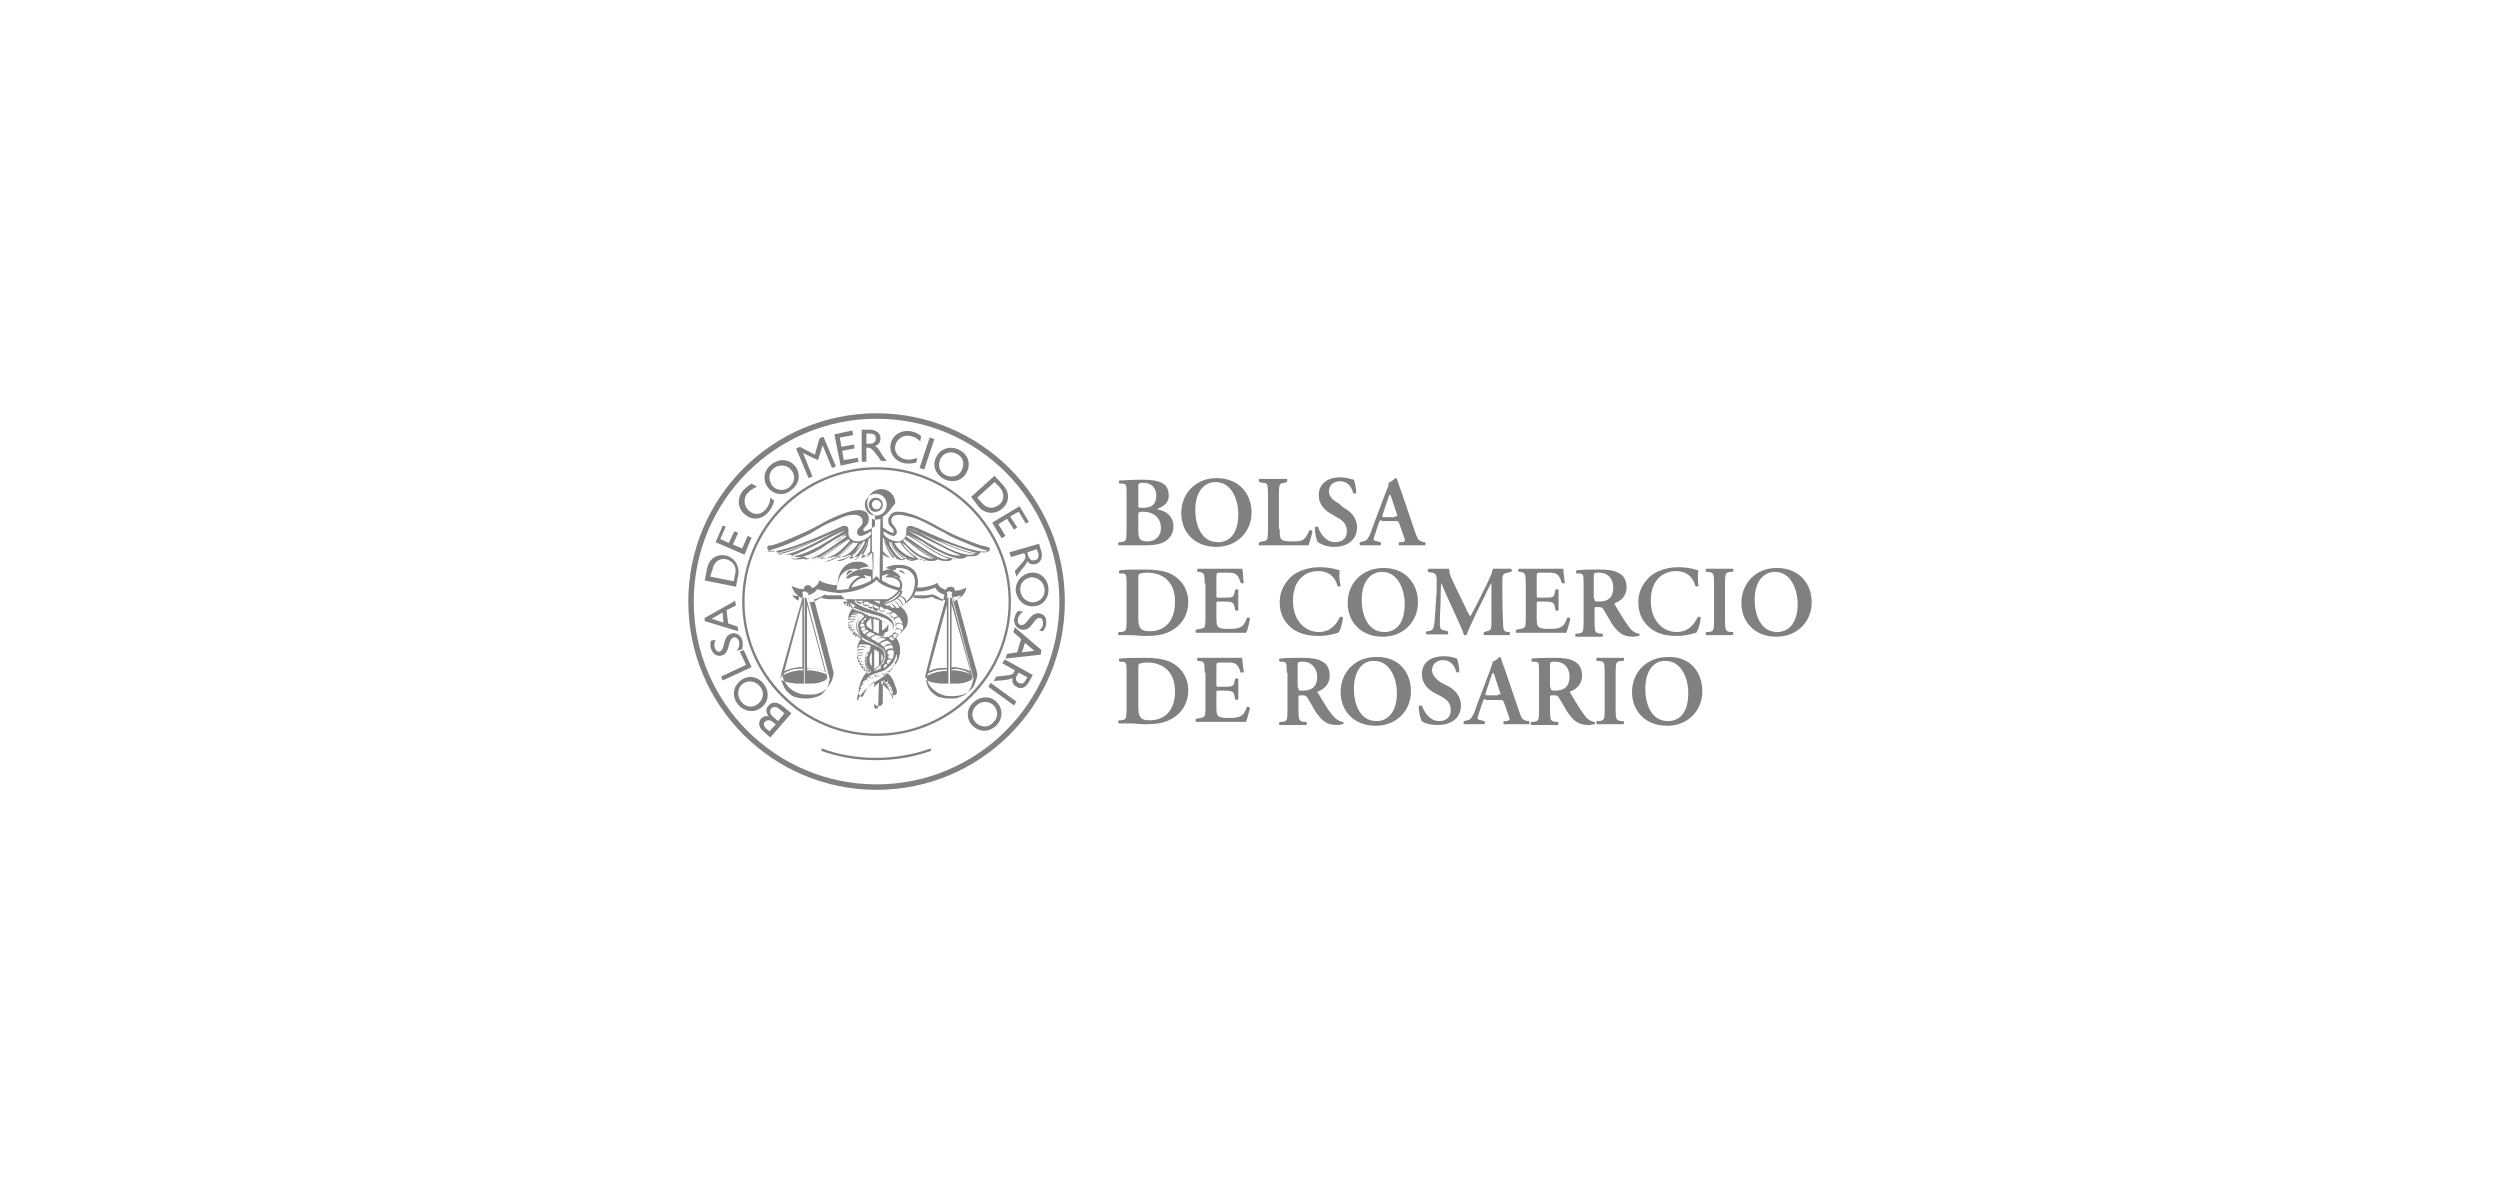 <?xml version="1.0" encoding="utf-8"?>
<!-- Generator: Adobe Illustrator 27.9.0, SVG Export Plug-In . SVG Version: 6.00 Build 0)  -->
<svg version="1.1" id="Layer_1" xmlns="http://www.w3.org/2000/svg" xmlns:xlink="http://www.w3.org/1999/xlink" x="0px" y="0px"
	 viewBox="0 0 320 154" style="enable-background:new 0 0 320 154;" xml:space="preserve">
<style type="text/css">
	.st0{fill:#808080;}
</style>
<g>
	<g>
		<path class="st0" d="M144.2,86.1c0-1.2,0-1.4-0.6-1.4l-0.3,0c-0.1-0.1-0.1-0.3,0-0.4c0.9-0.1,1.9-0.1,3.2-0.1c1.2,0,2.1,0.1,3,0.4
			c1.5,0.6,2.6,1.9,2.6,3.8c0,1.4-0.7,2.9-2.3,3.7c-0.9,0.5-2,0.6-3.2,0.6c-0.8,0-1.4-0.1-1.8-0.1c-0.5,0-1.1,0-1.6,0
			c-0.1-0.1-0.1-0.3,0-0.4l0.3,0c0.6-0.1,0.7-0.1,0.7-1.5V86.1z M145.7,90.3c0,1.2,0.1,1.9,1.4,1.9c2.3,0,3.3-1.6,3.3-3.7
			c0-2.5-1.5-3.7-3.6-3.7c-0.5,0-0.9,0.1-1,0.2c-0.1,0.1-0.1,0.3-0.1,0.9V90.3z M154.2,86.1c0-1.4-0.1-1.4-0.7-1.5l-0.2,0
			c-0.1-0.1-0.1-0.3,0-0.4c0.5,0,1.1,0,1.6,0h2.4c0.8,0,1.6,0,1.7,0c0,0.2,0.1,1.2,0.2,1.8c-0.1,0.1-0.3,0.1-0.4,0.1
			c-0.2-0.7-0.4-1-0.8-1.2c-0.3-0.1-0.7-0.1-1-0.1h-0.8c-0.5,0-0.5,0-0.5,0.7v2.1c0,0.3,0,0.3,0.3,0.3h0.6c1.1,0,1.3,0,1.4-0.6
			l0.1-0.4c0.1-0.1,0.3-0.1,0.4,0c0,0.3,0,0.8,0,1.3c0,0.5,0,0.9,0,1.3c-0.1,0.1-0.3,0.1-0.4,0l-0.1-0.5c-0.1-0.5-0.3-0.6-1.4-0.6
			H156c-0.3,0-0.3,0-0.3,0.3v1.6c0,0.7,0,1.1,0.2,1.3c0.2,0.2,0.4,0.3,1.4,0.3c1.6,0,1.9-0.3,2.3-1.4c0.1-0.1,0.3,0,0.4,0.1
			c-0.1,0.5-0.4,1.5-0.5,1.8c-0.6,0-1.7,0-3.1,0H155c-0.6,0-1.3,0-1.9,0c-0.1-0.1-0.1-0.3,0-0.4l0.5-0.1c0.6-0.1,0.7-0.1,0.7-1.4
			V86.1z M164.7,86.1c0-1.2,0-1.4-0.6-1.4l-0.3,0c-0.1-0.1-0.1-0.3,0-0.4c0.8-0.1,1.9-0.1,2.9-0.1c1,0,1.9,0.1,2.4,0.4
			c0.7,0.3,1.1,0.9,1.1,1.9c0,1.2-0.9,1.8-1.5,2c-0.1,0-0.1,0.1,0,0.2c1,1.7,1.7,2.8,2.3,3.3c0.4,0.3,0.7,0.4,0.9,0.4
			c0.1,0.1,0.1,0.2,0,0.3c-0.2,0-0.4,0.1-0.8,0.1c-1.2,0-1.9-0.5-2.7-1.7c-0.3-0.5-0.7-1.2-1-1.7c-0.2-0.4-0.4-0.4-0.8-0.4
			c-0.4,0-0.4,0-0.4,0.3v1.6c0,1.3,0.1,1.4,0.7,1.5l0.3,0c0.1,0.1,0.1,0.3,0,0.4c-0.6,0-1.1,0-1.7,0c-0.6,0-1.1,0-1.7,0
			c-0.1-0.1-0.1-0.3,0-0.4l0.3,0c0.6-0.1,0.7-0.1,0.7-1.5V86.1z M166.2,88c0,0.4,0,0.4,0.6,0.4c1.2,0,1.8-0.6,1.8-1.8
			c0-1-0.7-1.9-1.8-1.9c-0.7,0-0.7,0-0.7,0.6V88z M180.6,88.5c0,2.5-1.9,4.4-4.5,4.4c-2.9,0-4.5-2-4.5-4.3c0-2.6,1.9-4.5,4.5-4.5
			C179.1,84,180.6,86.1,180.6,88.5 M173.3,88.2c0,1.8,0.7,4.1,2.9,4.1c1.4,0,2.6-1.1,2.6-3.6c0-1.9-0.9-4.1-2.9-4.1
			C174.7,84.5,173.3,85.5,173.3,88.2 M182,92.3c-0.2-0.3-0.4-1.1-0.4-1.9c0.1-0.1,0.3-0.1,0.4-0.1c0.2,0.6,0.9,2,2.2,2
			c1,0,1.5-0.6,1.5-1.4c0-0.7-0.3-1.3-1.3-1.8l-0.6-0.3c-1-0.5-1.8-1.3-1.8-2.5c0-1.3,0.9-2.3,2.8-2.3c0.7,0,1.1,0.1,1.7,0.3
			c0.1,0.3,0.3,1.1,0.3,1.7c-0.1,0.1-0.3,0.1-0.4,0c-0.2-0.7-0.6-1.5-1.7-1.5c-1,0-1.4,0.7-1.4,1.3c0,0.5,0.4,1.1,1.2,1.6l0.8,0.4
			c0.8,0.4,1.7,1.2,1.7,2.5c0,1.5-1.1,2.5-3,2.5C182.9,92.8,182.2,92.5,182,92.3 M190.2,89.5c-0.3,0-0.3,0-0.4,0.3l-0.5,1.5
			c-0.3,0.8-0.2,0.8,0.3,0.9l0.4,0.1c0.1,0.1,0.1,0.3,0,0.4c-0.4,0-0.8,0-1.3,0c-0.4,0-0.8,0-1.3,0c-0.1-0.1-0.1-0.3,0-0.4l0.4-0.1
			c0.4-0.1,0.5-0.2,0.7-0.6c0.2-0.3,0.4-0.9,0.6-1.5l1.7-4.5c0.1-0.4,0.3-0.7,0.2-0.9c0.5-0.1,0.9-0.6,0.9-0.6c0.1,0,0.2,0,0.2,0.1
			c0.2,0.6,0.4,1.2,0.6,1.7l1.8,5.3c0.3,0.9,0.4,0.9,1,1.1l0.2,0c0.1,0.1,0.1,0.3,0,0.4c-0.5,0-1,0-1.6,0c-0.6,0-1.1,0-1.6,0
			c-0.1-0.1-0.1-0.3,0-0.4l0.3,0c0.5-0.1,0.5-0.1,0.3-0.7l-0.6-1.7c-0.1-0.3-0.2-0.3-0.5-0.3H190.2z M191.7,88.9
			c0.4,0,0.4,0,0.3-0.3l-0.5-1.5c-0.2-0.7-0.3-0.9-0.4-1c-0.1,0.1-0.2,0.4-0.4,1l-0.5,1.5c-0.1,0.4-0.1,0.4,0.2,0.4H191.7z
			 M197,86.1c0-1.2,0-1.4-0.6-1.4l-0.3,0c-0.1-0.1-0.1-0.3,0-0.4c0.8-0.1,1.9-0.1,2.9-0.1c1,0,1.9,0.1,2.4,0.4
			c0.7,0.3,1.1,0.9,1.1,1.9c0,1.2-0.9,1.8-1.5,2c-0.1,0,0,0.1,0,0.2c1,1.7,1.7,2.8,2.2,3.3c0.4,0.3,0.7,0.4,0.9,0.4
			c0.1,0.1,0.1,0.2,0,0.3c-0.2,0-0.4,0.1-0.8,0.1c-1.2,0-1.9-0.5-2.7-1.7c-0.3-0.5-0.7-1.2-1-1.7c-0.2-0.4-0.4-0.4-0.8-0.4
			c-0.4,0-0.4,0-0.4,0.3v1.6c0,1.3,0.1,1.4,0.7,1.5l0.3,0c0.1,0.1,0.1,0.3,0,0.4c-0.6,0-1.1,0-1.7,0c-0.6,0-1.1,0-1.7,0
			c-0.1-0.1-0.1-0.3,0-0.4l0.3,0c0.6-0.1,0.7-0.1,0.7-1.5V86.1z M198.5,88c0,0.4,0,0.4,0.6,0.4c1.2,0,1.8-0.6,1.8-1.8
			c0-1-0.6-1.9-1.8-1.9c-0.7,0-0.7,0-0.7,0.6V88z M206.8,90.8c0,1.3,0.1,1.4,0.7,1.5l0.3,0c0.1,0.1,0.1,0.3,0,0.4
			c-0.6,0-1.1,0-1.7,0c-0.6,0-1.2,0-1.7,0c-0.1-0.1-0.1-0.3,0-0.4l0.3,0c0.6-0.1,0.7-0.1,0.7-1.5v-4.7c0-1.4-0.1-1.4-0.7-1.5l-0.3,0
			c-0.1-0.1-0.1-0.3,0-0.4c0.6,0,1.1,0,1.7,0c0.6,0,1.1,0,1.7,0c0.1,0,0.1,0.3,0,0.4l-0.3,0c-0.6,0.1-0.7,0.1-0.7,1.5V90.8z
			 M217.9,88.5c0,2.5-1.9,4.4-4.5,4.4c-2.9,0-4.5-2-4.5-4.3c0-2.6,1.9-4.5,4.6-4.5C216.4,84,217.9,86.1,217.9,88.5 M210.6,88.2
			c0,1.8,0.7,4.1,2.9,4.1c1.5,0,2.6-1.1,2.6-3.6c0-1.9-0.9-4.1-2.9-4.1C212,84.5,210.6,85.5,210.6,88.2"/>
		<path class="st0" d="M144.2,63.3c0-1.2,0-1.4-0.6-1.4l-0.3,0c-0.1-0.1-0.1-0.3,0-0.4c0.6,0,1.5-0.1,2.9-0.1c1.1,0,1.9,0.1,2.5,0.4
			c0.6,0.3,0.9,0.8,0.9,1.7c0,0.7-0.5,1.3-1.4,1.6c-0.1,0.1-0.1,0.1,0,0.1c1,0.2,2,0.8,2,2.2c0,0.6-0.2,1.2-0.8,1.7
			c-0.6,0.5-1.4,0.7-2.9,0.7c-0.6,0-1.1,0-1.6,0c-0.6,0-1.2,0-1.7,0c-0.1,0-0.1-0.3,0-0.4l0.3,0c0.6-0.1,0.7-0.1,0.7-1.5V63.3z
			 M145.7,64.7c0,0.3,0,0.3,0.6,0.3c1.2,0,1.7-0.5,1.7-1.6c0-1.1-0.8-1.6-1.6-1.6c-0.6,0-0.7,0-0.7,0.5V64.7z M145.7,67.7
			c0,1.2,0.1,1.6,1.2,1.6c0.9,0,1.7-0.6,1.7-1.7c0-1.3-0.9-2.1-2.3-2.1c-0.5,0-0.6,0.1-0.6,0.3V67.7z M160.2,65.6
			c0,2.5-1.9,4.4-4.5,4.4c-2.9,0-4.5-2-4.5-4.3c0-2.6,1.9-4.5,4.5-4.5C158.7,61.2,160.2,63.3,160.2,65.6 M153,65.3
			c0,1.8,0.7,4.1,2.9,4.1c1.5,0,2.6-1.1,2.6-3.6c0-1.9-0.9-4.1-2.9-4.1C154.4,61.7,153,62.6,153,65.3 M163.8,67.7
			c0,0.6,0,1.1,0.2,1.3c0.2,0.2,0.4,0.3,1.4,0.3c1.4,0,1.6-0.1,2.2-1.4c0.1-0.1,0.3,0,0.4,0.1c-0.1,0.5-0.4,1.5-0.5,1.8
			c-0.5,0-1.6,0-3.1,0H163c-0.7,0-1.3,0-1.8,0c-0.1,0-0.1-0.3,0-0.4l0.4-0.1c0.6-0.1,0.7-0.1,0.7-1.4v-4.7c0-1.3-0.1-1.4-0.7-1.4
			l-0.4-0.1c-0.1-0.1-0.1-0.3,0-0.4c0.6,0,1.2,0,1.8,0c0.6,0,1.1,0,1.7,0c0.1,0,0.1,0.3,0,0.4l-0.3,0.1c-0.6,0.1-0.7,0.1-0.7,1.4
			V67.7z M168.7,69.4c-0.2-0.3-0.4-1.1-0.4-1.9c0.1-0.1,0.3-0.1,0.4-0.1c0.2,0.7,0.9,2,2.2,2c1,0,1.5-0.6,1.5-1.4
			c0-0.7-0.3-1.3-1.3-1.8l-0.5-0.3c-1-0.5-1.8-1.3-1.8-2.5c0-1.3,0.9-2.3,2.8-2.3c0.7,0,1.2,0.2,1.7,0.3c0.1,0.3,0.3,1.1,0.3,1.7
			c-0.1,0.1-0.3,0.1-0.4,0c-0.2-0.7-0.6-1.5-1.7-1.5c-1,0-1.4,0.7-1.4,1.3c0,0.5,0.4,1.1,1.2,1.5L172,65c0.8,0.4,1.7,1.2,1.7,2.5
			c0,1.5-1.1,2.5-3,2.5C169.7,70,169,69.6,168.7,69.4 M176.9,66.6c-0.3,0-0.3,0-0.4,0.3l-0.5,1.5c-0.3,0.8-0.2,0.8,0.3,0.9l0.4,0.1
			c0.1,0.1,0.1,0.3,0,0.4c-0.4,0-0.8,0-1.3,0c-0.4,0-0.8,0-1.3,0c-0.1-0.1-0.1-0.3,0-0.4l0.4-0.1c0.4-0.1,0.5-0.2,0.7-0.6
			c0.2-0.3,0.4-0.9,0.6-1.5l1.7-4.5c0.2-0.4,0.3-0.7,0.2-0.9c0.4-0.1,0.9-0.6,0.9-0.6c0.1,0,0.2,0,0.2,0.1c0.2,0.6,0.4,1.2,0.6,1.7
			l1.8,5.3c0.3,0.8,0.4,0.9,1,1.1l0.2,0c0.1,0.1,0.1,0.3,0,0.4c-0.5,0-1,0-1.7,0c-0.6,0-1.1,0-1.6,0c-0.1-0.1-0.1-0.3,0-0.4l0.3,0
			c0.5-0.1,0.5-0.1,0.3-0.7l-0.6-1.7c-0.1-0.3-0.2-0.3-0.5-0.3H176.9z M178.5,66.1c0.4,0,0.4,0,0.3-0.3l-0.5-1.5
			c-0.2-0.7-0.3-0.9-0.4-1c-0.1,0.1-0.2,0.4-0.4,1l-0.5,1.5c-0.1,0.4-0.1,0.4,0.2,0.4H178.5z"/>
		<path class="st0" d="M144.2,74.8c0-1.2,0-1.4-0.6-1.4l-0.3,0c-0.1-0.1-0.1-0.3,0-0.4c0.9-0.1,1.9-0.1,3.2-0.1c1.2,0,2.1,0.1,3,0.4
			c1.5,0.6,2.6,1.9,2.6,3.8c0,1.4-0.7,2.9-2.3,3.7c-0.9,0.5-2,0.6-3.2,0.6c-0.8,0-1.4-0.1-1.8-0.1c-0.5,0-1,0-1.6,0
			c-0.1,0-0.1-0.3,0-0.4l0.3,0c0.6-0.1,0.7-0.1,0.7-1.5V74.8z M145.7,78.9c0,1.2,0.1,1.9,1.4,1.9c2.3,0,3.3-1.6,3.3-3.8
			c0-2.5-1.5-3.7-3.6-3.7c-0.5,0-0.9,0.1-1,0.2c-0.1,0.1-0.1,0.3-0.1,0.9V78.9z M154.2,74.7c0-1.3-0.1-1.4-0.7-1.5l-0.2,0
			c-0.1-0.1-0.1-0.3,0-0.4c0.5,0,1.1,0,1.6,0h2.4c0.8,0,1.6,0,1.7,0c0.1,0.2,0.1,1.2,0.2,1.8c-0.1,0.1-0.3,0.1-0.4,0
			c-0.2-0.7-0.4-1-0.8-1.2c-0.3-0.1-0.7-0.1-1-0.1h-0.8c-0.5,0-0.5,0-0.5,0.7v2.2c0,0.3,0,0.3,0.3,0.3h0.6c1.1,0,1.3,0,1.4-0.6
			l0.1-0.4c0.1-0.1,0.3-0.1,0.4,0c0,0.3,0,0.8,0,1.3c0,0.5,0,0.9,0,1.3c-0.1,0.1-0.3,0.1-0.4,0l-0.1-0.5c-0.1-0.5-0.3-0.6-1.4-0.6
			H156c-0.3,0-0.3,0-0.3,0.3v1.6c0,0.6,0,1.1,0.2,1.3c0.2,0.2,0.4,0.3,1.4,0.3c1.6,0,1.9-0.3,2.3-1.4c0.1-0.1,0.3-0.1,0.4,0.1
			c-0.1,0.5-0.3,1.5-0.5,1.8c-0.6,0-1.6,0-3.1,0H155c-0.6,0-1.3,0-1.9,0c-0.1,0-0.1-0.3,0-0.4l0.5-0.1c0.6-0.1,0.7-0.1,0.7-1.4V74.7
			z M171.6,75c-0.1,0.1-0.3,0.1-0.4,0c-0.2-0.8-0.8-1.9-2.5-1.9c-1.6,0-3.2,1.1-3.2,3.8c0,2.7,1.7,4,3.3,4c1.6,0,2.3-1.1,2.7-1.9
			c0.1-0.1,0.3-0.1,0.4,0.1c-0.1,0.9-0.4,1.7-0.6,1.9c-0.2,0-0.3,0.1-0.4,0.1c-0.3,0.1-1.2,0.3-2,0.3c-1.3,0-2.3-0.2-3.3-0.8
			c-1-0.7-1.8-1.8-1.8-3.5c0-1.5,0.7-2.6,1.6-3.4c0.9-0.7,2.2-1.1,3.5-1.1c0.7,0,1.6,0.1,2.2,0.3c0.2,0,0.2,0.1,0.4,0.1
			C171.4,73.3,171.4,74.1,171.6,75 M181.5,77.1c0,2.5-1.9,4.4-4.5,4.4c-2.9,0-4.5-2-4.5-4.3c0-2.6,1.9-4.5,4.6-4.5
			C180,72.7,181.5,74.8,181.5,77.1 M174.3,76.8c0,1.8,0.7,4.1,2.9,4.1c1.5,0,2.6-1.1,2.6-3.6c0-1.9-0.9-4.1-2.9-4.1
			C175.7,73.2,174.3,74.1,174.3,76.8 M193.2,80.9c0.1,0,0.1,0.3,0,0.4c-0.5,0-1,0-1.5,0c-0.6,0-1.1,0-1.7,0c-0.1,0-0.2-0.3,0-0.4
			l0.3-0.1c0.5-0.1,0.6-0.2,0.6-1v-5.2c-0.4,0.7-0.6,1.1-0.8,1.6l-1.1,2.2c-0.4,0.9-1.1,2.3-1.3,2.9c-0.1,0-0.2,0-0.3,0
			c-0.2-0.7-0.8-1.9-1.1-2.6l-1.1-2.4c-0.2-0.5-0.6-1.3-0.7-1.7c-0.1,0.6-0.1,1.6-0.1,2.1c0,0.8-0.1,1.9-0.1,2.9c0,0.8,0,1,0.6,1.1
			l0.4,0.1c0.1,0.1,0.1,0.3,0,0.4c-0.5,0-0.9,0-1.3,0c-0.4,0-0.9,0-1.4,0c-0.1-0.1-0.1-0.3,0-0.4l0.2,0c0.6-0.1,0.7-0.3,0.8-1
			c0.1-0.8,0.1-1.6,0.2-2.9c0.1-0.9,0.1-1.9,0.1-2.7c0-0.6-0.2-0.9-0.7-0.9l-0.4-0.1c-0.1-0.1-0.1-0.3,0.1-0.4c0.4,0,0.7,0,1.2,0
			c0.4,0,0.9,0,1.4,0c0,0.8,0.4,1.4,0.7,2.1l1.4,2.9c0.1,0.2,0.4,0.9,0.6,1.1c0.2-0.4,0.4-0.7,0.7-1.3l1.2-2.4
			c0.4-0.8,0.8-1.6,1-2.4c0.3,0,0.8,0,1,0c0.5,0,1,0,1.3,0c0.1,0,0.2,0.3,0,0.4l-0.4,0.1c-0.6,0.1-0.7,0.3-0.7,1
			c0,1.9,0,3.8,0.1,5.6c0,0.9,0.2,0.9,0.6,1L193.2,80.9z M195.3,74.7c0-1.3-0.1-1.4-0.7-1.5l-0.2,0c-0.1-0.1-0.1-0.3,0-0.4
			c0.5,0,1.1,0,1.6,0h2.4c0.8,0,1.5,0,1.7,0c0,0.2,0.1,1.2,0.2,1.8c0,0.1-0.3,0.1-0.4,0c-0.2-0.7-0.4-1-0.8-1.2
			c-0.3-0.1-0.7-0.1-1-0.1h-0.9c-0.5,0-0.5,0-0.5,0.7v2.2c0,0.3,0,0.3,0.3,0.3h0.6c1.1,0,1.3,0,1.4-0.6l0.1-0.4
			c0.1-0.1,0.3-0.1,0.4,0c0,0.3,0,0.8,0,1.3c0,0.5,0,0.9,0,1.3c-0.1,0.1-0.3,0.1-0.4,0l-0.1-0.5c-0.1-0.5-0.3-0.6-1.4-0.6h-0.6
			c-0.3,0-0.3,0-0.3,0.3v1.6c0,0.6,0,1.1,0.2,1.3c0.2,0.2,0.4,0.3,1.4,0.3c1.6,0,1.9-0.3,2.3-1.4c0.1-0.1,0.3-0.1,0.4,0.1
			c-0.1,0.5-0.4,1.5-0.5,1.8c-0.6,0-1.7,0-3.1,0H196c-0.6,0-1.3,0-1.9,0c-0.1,0-0.1-0.3,0-0.4l0.5-0.1c0.6-0.1,0.7-0.1,0.7-1.4V74.7
			z M202.7,74.8c0-1.2,0-1.4-0.6-1.4l-0.3,0c-0.1-0.1-0.1-0.3,0-0.4c0.8-0.1,1.9-0.1,2.9-0.1c1,0,1.9,0.1,2.4,0.4
			c0.7,0.3,1.1,0.9,1.1,1.9c0,1.2-0.9,1.8-1.5,2c-0.1,0,0,0.1,0,0.2c1,1.7,1.7,2.8,2.2,3.3c0.4,0.3,0.7,0.4,0.9,0.4
			c0.1,0.1,0.1,0.2,0,0.3c-0.2,0-0.4,0.1-0.8,0.1c-1.2,0-1.9-0.5-2.7-1.7c-0.3-0.5-0.7-1.2-1-1.7c-0.2-0.4-0.4-0.4-0.8-0.4
			c-0.4,0-0.4,0-0.4,0.3v1.6c0,1.3,0.1,1.4,0.7,1.5l0.3,0c0.1,0.1,0.1,0.3,0,0.4c-0.6,0-1.1,0-1.7,0c-0.6,0-1.1,0-1.7,0
			c-0.1,0-0.1-0.3,0-0.4l0.3,0c0.6-0.1,0.7-0.1,0.7-1.5V74.8z M204.1,76.6c0,0.4,0,0.4,0.6,0.4c1.2,0,1.8-0.6,1.8-1.8
			c0-1-0.6-1.9-1.8-1.9c-0.7,0-0.7,0-0.7,0.6V76.6z M217.4,75c-0.1,0.1-0.3,0.1-0.4,0c-0.2-0.8-0.8-1.9-2.5-1.9
			c-1.6,0-3.2,1.1-3.2,3.8c0,2.7,1.7,4,3.3,4c1.6,0,2.3-1.1,2.7-1.9c0.1-0.1,0.3-0.1,0.4,0.1c-0.1,0.9-0.4,1.7-0.6,1.9
			c-0.2,0-0.3,0.1-0.4,0.1c-0.3,0.1-1.2,0.3-2,0.3c-1.3,0-2.3-0.2-3.2-0.8c-1-0.7-1.8-1.8-1.8-3.5c0-1.5,0.7-2.6,1.6-3.4
			c0.9-0.7,2.2-1.1,3.5-1.1c0.7,0,1.6,0.1,2.2,0.3c0.1,0,0.2,0.1,0.4,0.1C217.3,73.3,217.3,74.1,217.4,75 M220.8,79.4
			c0,1.3,0.1,1.4,0.7,1.5l0.3,0c0.1,0.1,0.1,0.3,0,0.4c-0.6,0-1.1,0-1.7,0c-0.6,0-1.2,0-1.7,0c-0.1,0-0.1-0.3,0-0.4l0.3,0
			c0.6-0.1,0.7-0.1,0.7-1.5v-4.7c0-1.3-0.1-1.4-0.7-1.5l-0.3,0c-0.1-0.1-0.1-0.3,0-0.4c0.6,0,1.1,0,1.7,0c0.6,0,1.1,0,1.7,0
			c0.1,0,0.1,0.3,0,0.4l-0.3,0c-0.6,0.1-0.7,0.1-0.7,1.5V79.4z M231.9,77.1c0,2.5-1.9,4.4-4.5,4.4c-2.9,0-4.5-2-4.5-4.3
			c0-2.6,1.9-4.5,4.5-4.5C230.4,72.7,231.9,74.8,231.9,77.1 M224.6,76.8c0,1.8,0.7,4.1,2.9,4.1c1.4,0,2.6-1.1,2.6-3.6
			c0-1.9-0.9-4.1-2.9-4.1C226,73.2,224.6,74.1,224.6,76.8"/>
	</g>
	<path class="st0" d="M88.1,77c0-13.3,10.8-24.1,24.1-24.1c13.3,0,24.1,10.8,24.1,24.1c0,13.3-10.8,24.1-24.1,24.1
		C98.9,101.1,88.1,90.3,88.1,77 M88.8,77c0,12.9,10.5,23.4,23.4,23.4c12.9,0,23.4-10.5,23.4-23.4c0-12.9-10.5-23.4-23.4-23.4
		C99.3,53.6,88.8,64.1,88.8,77 M95,77c0-9.5,7.7-17.2,17.2-17.2c9.5,0,17.2,7.7,17.2,17.2c0,9.5-7.7,17.2-17.2,17.2
		C102.7,94.2,95,86.5,95,77 M95.3,77c0,9.3,7.6,16.9,16.9,16.9c9.3,0,16.9-7.6,16.9-16.9c0-9.3-7.6-16.9-16.9-16.9
		C102.9,60.1,95.3,67.7,95.3,77 M110.7,64.6c0,0.8,0.6,1.4,1.4,1.4c0.8,0,1.4-0.6,1.4-1.4c0-0.8-0.6-1.4-1.4-1.4
		C111.4,63.2,110.7,63.8,110.7,64.6 M106.4,75.8c-0.6-0.1-1.2-0.2-1.8-0.4c-0.3,0.5-0.8,0.7-1.2,0.8l0.2,0.9c0.1,0,0.5-0.1,0.6-0.1
		c0.3-0.1,0.8-0.5,0.9-0.5c0,0,0.2,0.1,0.3,0.1l0.6,0.1l0.4,0c0,0,0.1,0,0.2,0l0.7,0l0.9,0l2,0l2,0l1.4,0c0,0,0.2-0.1,0.2-0.1
		c0.4-0.2,0.9-0.6,1.2-1c-0.7-0.2-1.4-0.4-2.1-0.8c-0.2-0.1-0.5-0.3-0.7-0.6c-0.2,0.2-0.4,0.4-0.6,0.5c-1.3,0.8-2.6,1.1-4,1.2
		l-0.4,0C106.6,75.8,106.5,75.8,106.4,75.8L106.4,75.8z M113,66.1l0,1.4c0.2,0.2,1,0.7,1.3,0.7c0.1,0,0.1-0.1,0.1-0.2
		c0-0.4-0.7-0.7-0.7-1.2l0-0.2c0-0.1,0-0.1,0-0.2c0-0.1,0-0.1,0.1-0.2c0.2-0.5,0.7-0.7,1-0.7l0.4,0c1,0.1,1.9,0.4,2.9,0.9
		c1,0.4,1.9,1,2.9,1.5c0.9,0.5,1.9,0.9,2.9,1.3l0.5,0.2c0.6,0.2,1.3,0.5,2,0.6c0.2,0.1,0.3,0.1,0.3,0.3c0,0.3-0.4,0.4-0.6,0.4h-0.4
		l-0.2,0c-0.3,0.4-0.6,0.5-0.9,0.5l-0.2,0l-0.3,0l-0.3,0c-0.4,0.3-0.7,0.3-1,0.4l-0.3,0c-0.2,0-0.4,0-0.6-0.1c0,0.2-0.4,0.3-0.5,0.3
		c-0.1,0-0.2,0-0.3,0c-0.1,0-0.1,0-0.2,0c-0.3,0-0.5-0.1-0.8-0.2c0,0-0.5,0.2-0.6,0.2l-0.4,0l-0.4,0c-0.3,0-0.7-0.2-1-0.3
		c0,0.1-0.1,0.1-0.2,0.1c-0.2,0.1-0.4,0.1-0.6,0.1c-0.3,0-0.6-0.1-0.9-0.3c-0.1,0.1-0.3,0.3-0.4,0.3c-0.1,0-0.2,0-0.2,0
		c-0.3,0-0.6-0.2-0.9-0.4c0,0-0.1,0.1-0.2,0.1c-0.2,0-0.2,0-0.3,0c-0.3,0-0.7-0.2-1-0.5l0,1l0,1.2c0.3-0.1,0.5-0.2,0.8-0.2l0.2,0
		l-0.6-0.2c0.4-0.3,1-0.4,1.4-0.4h0.4c0.8,0,2,0.4,2.2,1.5c0,0.1,0.1,0.4,0.1,0.5v0.5l-0.1,0.4h0.5c0.8-0.1,1.4-0.2,2.1-0.6
		c0.1,0.5,0.7,0.8,1.1,0.9c0-0.3,0.4-0.4,0.6-0.4c0.2,0,0.5,0.1,0.5,0.4c0,0,0,0.1,0,0.1c0,0,0,0,0.2,0c0.4,0,0.9-0.2,1.3-0.4
		l-0.1,0.4c0,0.1-0.1,0.2-0.1,0.2c-0.1,0.2-0.2,0.4-0.5,0.6c-0.1,0.1-0.5,0.3-0.5,0.3l1.3,4.8l0.2,0.8l0.2,0.7
		c0.2,0.8,0.9,3.1,0.9,3.3c0,0.3-0.1,0.5-0.1,0.6c-0.1,0.3-0.2,0.5-0.3,0.8c-0.2,0.5-0.9,1-1.4,1.2c-0.4,0.1-0.8,0.2-1.2,0.2l-0.3,0
		l-0.3,0c-0.4,0-0.8-0.1-1.2-0.3c-0.5-0.2-1.1-0.7-1.4-1.2c-0.2-0.4-0.4-0.9-0.4-1.3c0-0.2,0.2-0.8,0.2-0.9l1-3.9l1.3-4.7
		c-0.1,0-0.2,0-0.3-0.1c-0.1,0-0.2,0-0.3-0.1l-0.2-0.1l-0.1-0.1c-0.3-0.1-0.6-0.3-0.6-0.3c0,0-0.2,0-0.3,0l-0.6,0.1l-0.5,0l-1.1,0
		c-0.5,0.7-1.2,1.2-1.8,1.4c0.7,0.5,1,1.1,1,1.7v0.2c0,0.3-0.1,0.7-0.4,1c-0.3,0.4-0.8,0.8-1.2,1c0.3,0.3,0.6,1,0.6,1.4v0.7
		c0,0.1-0.1,0.4-0.1,0.4c-0.1,0.7-0.8,1.6-1.6,2.1c0.6,0.4,0.8,0.9,1,1.4c0,0.1,0.3,0.8,0.3,0.9l0,0.2c0,0.2-0.1,0.4-0.4,0.4
		c-0.1,0-0.2,0-0.3-0.1c-0.2-0.3-0.3-0.7-0.5-1.1c-0.1-0.2-0.4-0.5-0.6-0.6l0,2.7c0,0.3-0.3,0.5-0.5,0.5c-0.3,0-0.6-0.2-0.6-0.5
		l0-2.7c-0.3,0.3-0.7,0.6-0.9,0.9c-0.1,0.2-0.2,0.4-0.3,0.5c-0.1,0.2-0.2,0.6-0.4,0.6c-0.3,0-0.4-0.5-0.4-0.7c0-0.7,0.5-2,1.1-2.5
		c-0.7-0.7-1.3-1.8-1.3-2.5v-0.3l0-0.2c0.1-0.5,0.2-1,0.7-1.4c-0.5-0.3-1-0.6-1.4-1.1c-0.2-0.3-0.4-0.7-0.4-1.1l0-0.3
		c0-0.5,0.3-1.1,0.9-1.6c-0.6-0.3-1.3-0.6-1.8-1.3l-0.8,0l-0.5,0l-0.5,0c-0.1,0-0.3-0.1-0.3-0.1c0,0-0.5,0.3-0.8,0.4
		c-0.2,0.1-0.4,0.2-0.6,0.2c0.4,1.6,0.8,3.1,1.3,4.7l0.2,0.8l0.2,0.7l0.1,0.5c0.2,0.7,0.7,2.6,0.7,2.7c0,0.3-0.1,0.5-0.1,0.6
		c-0.1,0.6-0.7,1.5-1.4,1.9c-0.1,0-0.2,0.1-0.3,0.1c-0.4,0.2-0.8,0.2-1.2,0.2l-0.3,0l-0.3,0c-0.4,0-0.8-0.1-1.2-0.3
		c-0.3-0.1-0.5-0.3-0.8-0.5c-0.3-0.3-0.5-0.6-0.7-0.9c-0.2-0.4-0.3-0.8-0.3-1.1c0-0.2,0.2-0.8,0.2-0.9l1.1-3.9l1.3-4.7
		c0,0-0.4-0.2-0.5-0.3c-0.5-0.4-0.7-0.8-0.9-1.3c0.5,0.2,0.9,0.4,1.4,0.4l0.2,0c0-0.4,0.3-0.5,0.5-0.5c0.2,0,0.5,0.1,0.5,0.4
		c0.3-0.1,0.8-0.4,0.9-0.8c0-0.1,0-0.1,0.1-0.2c0.6,0.4,1.3,0.5,1.9,0.6l0.4,0v-0.2c0-0.2,0.1-0.6,0.1-0.7c0.3-1.4,1.3-2.1,2.3-2.1
		l0.3,0c0.4,0,0.9,0.1,1.3,0.6c-0.4,0.1-0.9,0.1-1.3,0.4c0,0,0.1,0,0.2,0c0.1,0,0.3,0,0.4-0.1l0.4,0c0.3,0,0.6,0.1,0.9,0.2l0-1.4
		l0-1c-0.3,0.3-0.7,0.5-1,0.5c-0.1,0-0.5-0.1-0.5-0.2c-0.2,0.2-0.6,0.4-0.9,0.4c-0.1,0-0.6-0.1-0.6-0.3c-0.3,0.1-0.6,0.3-0.9,0.3
		c-0.2,0-0.4-0.1-0.6-0.1c-0.1,0-0.1,0-0.2,0c-0.3,0-0.7,0.2-1,0.2l-0.3,0l-0.4,0c-0.2,0-0.7-0.1-0.7-0.1c0,0-0.2,0-0.3,0.1
		c-0.1,0-0.3,0.1-0.4,0.1c-0.1,0-0.1,0-0.2,0c-0.1,0-0.2,0-0.2,0c-0.2,0-0.5-0.1-0.6-0.2c-0.3,0-0.4,0-0.6,0l-0.3,0
		c-0.3,0-0.6-0.1-0.9-0.3l-0.4,0l-0.5,0c-0.3,0-0.6-0.1-0.9-0.4l-0.2-0.1h-0.4c-0.2,0-0.6-0.1-0.6-0.4c0-0.3,0.4-0.3,0.6-0.3
		c0.7-0.2,1.5-0.5,2.2-0.8c0.9-0.4,1.9-0.8,2.9-1.3c1-0.5,1.9-1.1,2.9-1.5c0.9-0.4,1.9-0.8,2.9-0.9l0.4,0c0.2,0,0.5,0.1,0.7,0.2
		c0.3,0.2,0.3,0.4,0.4,0.7l0,0.2l0,0.2c0,0.6-0.7,0.9-0.7,1.2c0,0.1,0,0.2,0.2,0.2c0.3,0,1.1-0.5,1.3-0.7l0-1.3
		c-0.6-0.3-1-0.9-1-1.6c0-1,0.8-1.8,1.8-1.8c1,0,1.8,0.8,1.8,1.8C113.9,65.3,113.5,65.9,113,66.1 M111.7,72.2l0,2
		c0.1-0.1,0.3-0.3,0.4-0.4h0.2c0.1,0.1,0.2,0.3,0.3,0.4l0-1.9l0.1-5.9c-0.2,0.1-0.4,0.1-0.6,0.1c-0.2,0-0.3,0-0.5-0.1l0,3.8
		L111.7,72.2z M117.8,76.6l0.6,0l0.5-0.1c0.1,0,0.3-0.1,0.4-0.1c0,0,0.2,0.1,0.2,0.1c0.2,0.1,0.3,0.2,0.5,0.2
		c0.2,0.1,0.5,0.2,0.7,0.2l0.2-0.8c-0.4-0.1-0.9-0.3-1.2-0.9c-0.3,0.2-1.4,0.5-1.8,0.5l-0.7,0c-0.1,0.3-0.2,0.5-0.3,0.8L117.8,76.6
		L117.8,76.6z M112.5,87.4c-0.2,0.1-0.5,0.4-0.6,0.6l0,2.5c0,0.2,0.2,0.2,0.3,0.2c0.1,0,0.2-0.1,0.2-0.2L112.5,87.4z M113.3,87.1
		c-0.1,0-0.4,0.1-0.5,0.1v0.3c0.3,0.2,0.6,0.5,0.9,0.8c0.2,0.3,0.4,0.7,0.5,1.1c0.1,0,0.1-0.1,0.1-0.1c0,0,0-0.1,0-0.2
		c0,0-0.2,0.1-0.2,0.1c0-0.1,0.1-0.1,0.2-0.2l0-0.1c-0.1,0.1-0.1,0.1-0.2,0.1c0-0.1,0.1-0.2,0.2-0.2l0-0.1c-0.1,0-0.2,0.1-0.2,0.1
		c0-0.1,0.1-0.2,0.2-0.2l0-0.2l-0.3,0.1c0-0.1,0.2-0.2,0.2-0.3c0,0,0-0.1-0.1-0.1l-0.3,0.2l0.3-0.3l-0.1-0.2c-0.1,0-0.3,0.1-0.4,0.2
		c0.1-0.2,0.2-0.2,0.3-0.3l-0.1-0.2c-0.1,0.1-0.3,0.1-0.4,0.2c0.1-0.2,0.2-0.3,0.3-0.3c0-0.1-0.1-0.2-0.1-0.2
		c-0.1,0-0.4,0.3-0.4,0.3C113.1,87.3,113.2,87.2,113.3,87.1L113.3,87.1z M113.4,85c-0.1,0-0.3,0.2-0.3,0.3c0,0.1,0,0.2,0.1,0.2
		c0.1-0.1,0.3-0.2,0.4-0.4C113.6,85.1,113.5,85,113.4,85 M113.8,84.4c-0.1,0-0.3,0.2-0.3,0.3c0,0.1,0.1,0.3,0.2,0.3
		c0.2-0.2,0.3-0.4,0.4-0.5C114,84.5,113.9,84.4,113.8,84.4 M114.7,83.8c-0.1,0.6-0.4,1.2-1.1,1.7c-0.2,0.2-0.4,0.3-0.6,0.4
		c-0.6,0.2-1.2,0.3-1.8,0.7c0.1,0.1,0.3,0.2,0.4,0.3c-0.1,0-0.4-0.2-0.5-0.2c0,0-0.1,0.1-0.2,0.2c0.1,0.1,0.2,0.1,0.3,0.2
		c-0.2,0-0.3-0.1-0.4-0.1l-0.2,0.1c0.1,0,0.2,0.1,0.3,0.1c-0.2,0-0.3,0-0.4,0c0,0.1-0.1,0.1-0.1,0.2c0.1,0,0.2,0.1,0.3,0.1
		c-0.1,0-0.2,0-0.3,0l-0.1,0.2c0.1,0,0.2,0,0.2,0l-0.3,0.1l-0.1,0.2c0.1,0,0.1,0,0.2,0.1l-0.2,0.1l-0.1,0.2c0.1,0,0.1,0,0.2,0
		c-0.3,0.1-0.2,0.2-0.3,0.3l-0.1,0.3l-0.1,0.4c0,0.1,0,0.2,0.1,0.3c0.1-0.3,0.3-0.7,0.5-0.9c0.4-0.5,1-1,1.5-1.4
		c0.5-0.3,0.9-0.5,1.4-0.9c-0.1-0.1-0.2-0.2-0.3-0.3c0.2,0,0.3,0.2,0.4,0.3c0.1-0.2,0-0.3-0.1-0.4l0.4,0.2l-0.1-0.4l0.3,0.2l0.2-0.2
		l-0.2-0.2l0.3,0.1l0.1-0.2c0-0.1-0.1-0.1-0.1-0.2l0.2,0.1c0-0.1,0.1-0.2,0.1-0.2c0,0-0.1-0.1-0.1-0.1l0.2,0c0-0.1,0.1-0.1,0.1-0.2
		l-0.1-0.2l0.2-0.2l0.1-0.3V83.8z M114,83.8c-0.3,0-0.3,0.2-0.3,0.4c0.2,0.1,0.4,0.2,0.5,0.2c0,0,0.2-0.5,0.2-0.5
		C114.4,83.9,114,83.8,114,83.8 M112.8,83.7l0,1.1c0.1-0.2,0.2-0.4,0.2-0.6C113,84,112.9,83.8,112.8,83.7 M111.6,83.5
		c-0.2,0.2-0.2,0.5-0.3,0.7l0,0.3c0,0.3,0.1,0.5,0.3,0.8L111.6,83.5z M114.1,83.2c-0.1,0-0.5,0-0.5,0.3c0,0,0,0.3,0.1,0.3
		c0,0,0.1,0,0.2,0c0.2,0,0.4,0,0.5,0.1l0-0.3c0,0,0-0.2,0-0.3L114.1,83.2z M111.9,83.1l0,2.6c0.2-0.2,0.4-0.3,0.6-0.5l0-1.7
		C112.3,83.3,112.1,83.2,111.9,83.1 M111.4,82.9c-0.4,0.3-0.7,1.1-0.7,1.5v0.4c0,0.3,0.3,1.1,0.6,1.3c0-0.2,0.1-0.2,0.2-0.2
		l-0.2-0.2c-0.1,0-0.2,0.1-0.3,0.1c0-0.1,0.1-0.2,0.2-0.2l-0.1-0.2c-0.1,0-0.2,0-0.3,0c0-0.1,0.1-0.1,0.2-0.1l-0.1-0.3
		c-0.1,0-0.1,0-0.2,0l0.2-0.1c0-0.1,0-0.2,0-0.3h-0.1c0.1-0.1,0.1-0.1,0.1-0.1v-0.2c0-0.1-0.1-0.1-0.1-0.1L111,84l0.1-0.2l-0.1-0.2
		l0.3-0.2l-0.1-0.2c0,0,0.1,0.1,0.1,0.1l0.1-0.2L111.4,82.9L111.4,82.9z M110,82.6l-0.1,0.2c0.1,0,0.3-0.1,0.4-0.1l0.2,0
		c0.1,0,0.3,0.1,0.4,0.2c-0.2,0-0.3-0.1-0.5-0.1l-0.2,0c-0.1,0-0.4,0.1-0.4,0.1c-0.1,0.1-0.1,0.2-0.1,0.3c0.2-0.1,0.3-0.1,0.5-0.1
		c0.2,0,0.3,0,0.4,0.1c-0.2,0-0.3,0-0.4,0c-0.1,0-0.4,0.1-0.5,0.1c0,0.1,0,0.2,0,0.3c0.1-0.1,0.4-0.1,0.5-0.1c0.1,0,0.2,0,0.3,0.1
		c-0.2,0-0.2,0-0.3,0c-0.2,0-0.4,0-0.5,0.1v0.3c0.2-0.1,0.4-0.2,0.6-0.2c0,0,0.1,0,0.2,0l-0.2,0.1c-0.2,0-0.4,0.1-0.6,0.2
		c0,0.1,0,0.2,0.1,0.3c0.1,0,0.4-0.2,0.5-0.2c-0.1,0.1-0.4,0.3-0.5,0.3l0.1,0.3c0.2-0.1,0.4-0.2,0.6-0.2c-0.2,0.1-0.4,0.2-0.5,0.3
		l0.1,0.3c0.2-0.1,0.3-0.2,0.5-0.2c-0.1,0.1-0.3,0.2-0.4,0.3c0.1,0.1,0.1,0.2,0.2,0.3c0,0,0.3-0.2,0.4-0.2c-0.1,0.1-0.2,0.2-0.3,0.3
		c0.1,0.1,0.1,0.1,0.2,0.2c0.1-0.1,0.2-0.2,0.3-0.2c0,0.2-0.1,0.2-0.2,0.3c0,0.1,0.1,0.1,0.2,0.2c0.1-0.1,0.1-0.1,0.2-0.2
		c0,0.1-0.1,0.2-0.1,0.3l0.4-0.3c-0.5-0.5-0.7-1-0.7-1.5c0-0.2,0-0.1,0-0.4c0.1-0.5,0.3-0.9,0.7-1.4c-0.1,0-0.1,0-0.2-0.1
		c-0.1-0.1-0.6-0.1-0.7-0.1H110z M113.9,82.6c-0.1,0-0.7,0.1-0.7,0.3c0,0.1,0.2,0.4,0.3,0.3c0.1-0.2,0.4-0.2,0.5-0.2l0.3,0
		c0-0.2-0.1-0.3-0.2-0.5L113.9,82.6z M113.6,82c-0.2,0-0.7,0.2-0.8,0.3c-0.1,0-0.1,0.1-0.1,0.1c0,0.1,0.4,0.4,0.5,0.4
		c0.1-0.3,0.5-0.4,0.7-0.4l0.2,0C114,82.3,113.9,82.2,113.6,82L113.6,82z M112.9,81.6c-0.2,0-0.6,0.2-0.8,0.3c0,0-0.1,0.1-0.1,0.1
		c0,0.1,0.4,0.3,0.5,0.3c0.1,0,0.2-0.3,1-0.5C113.4,81.9,113,81.6,112.9,81.6 M114.1,81.5c-0.1,0-0.3,0.2-0.3,0.2l0.4,0.3
		c0.1-0.1,0.2-0.1,0.3-0.2C114.3,81.7,114.1,81.5,114.1,81.5 M112.2,81.3c-0.1,0-0.7,0.2-0.7,0.4c0,0.1,0.4,0.3,0.5,0.3
		c0.3-0.3,0.6-0.4,0.9-0.5L112.2,81.3z M114.6,81.1c-0.1,0-0.3,0.2-0.3,0.3c0,0.1,0.2,0.3,0.2,0.3c0.1,0,0.4-0.3,0.5-0.3
		C114.8,81.2,114.7,81.1,114.6,81.1 M111.4,80.9c-0.1,0-0.5,0.2-0.5,0.4c0,0.1,0.4,0.3,0.4,0.3c0.1-0.1,0.2-0.2,0.3-0.2
		c0.1-0.1,0.3-0.1,0.4-0.2L111.4,80.9z M110.9,80.6c-0.1,0-0.5,0.2-0.5,0.3c0,0.1,0.3,0.3,0.3,0.3c0.1-0.2,0.3-0.3,0.5-0.4
		C111.2,80.8,111,80.6,110.9,80.6 M114.9,80.5c-0.2,0-0.3,0.3-0.3,0.4c0,0.1,0.1,0.1,0.2,0.2c0.1,0,0.2,0.1,0.2,0.2
		c0.2-0.2,0.3-0.4,0.4-0.5C115.3,80.6,115.1,80.5,114.9,80.5 M110.7,80.3c-0.1,0-0.5,0-0.5,0.2c0,0,0.1,0.3,0.2,0.3
		c0.1-0.1,0.3-0.2,0.4-0.3L110.7,80.3z M110.3,79.8c-0.1,0-0.2,0.1-0.2,0.3c0,0,0.1,0.2,0.1,0.2c0.1-0.1,0.2-0.1,0.3-0.1l0.2,0
		c0,0-0.1-0.2-0.1-0.3C110.5,79.8,110.4,79.8,110.3,79.8 M115.1,79.8c-0.2,0-0.4,0.1-0.4,0.3c0,0,0.1,0.3,0.2,0.3
		c0.2,0,0.5,0.2,0.6,0.3c0.1-0.2,0.1-0.3,0.1-0.5C115.6,79.9,115.1,79.8,115.1,79.8 M112.9,79.4l0,1.3c0.2-0.1,0.7-0.4,0.7-0.7
		C113.5,79.7,113.1,79.5,112.9,79.4 M110.5,79.4c-0.2,0-0.2,0.1-0.3,0.3c0.2,0,0.3,0,0.3,0c0-0.1,0.1-0.2,0.1-0.3
		C110.6,79.4,110.6,79.4,110.5,79.4 M111.8,79.2l0,1.6l0.7,0.3l0-1.7L111.8,79.2z M111.5,79.1c-0.3,0.3-0.6,0.5-0.6,0.8
		c0,0.3,0.4,0.5,0.7,0.7L111.5,79.1z M110.8,79.1c-0.1,0-0.2,0.1-0.3,0.2c0,0,0.2,0.1,0.2,0.1c0,0,0.2-0.2,0.2-0.3
		C110.9,79.1,110.9,79.1,110.8,79.1 M115.1,79c-0.1,0-0.6,0.1-0.6,0.4c0,0,0.1,0.4,0.2,0.4c0,0,0.2-0.1,0.3-0.1
		c0.1,0,0.4,0.1,0.5,0.2c0-0.2-0.1-0.5-0.3-0.7C115.2,79.1,115.1,79,115.1,79 M110.9,78.9c0,0.1,0.1,0.2,0.1,0.2L110.9,78.9z
		 M110.5,78.7c-0.5,0.3-0.8,0.9-0.8,1.2l0,0.2c0,0.5,0.3,1,0.8,1.4c0.3,0.2,0.6,0.3,0.8,0.5c0.5,0.3,1.1,0.5,1.6,1.1
		c0.1,0.1,0.3,0.6,0.3,0.8v0.3c-0.1,0.6-0.8,1.3-1.4,1.7c0.4-0.1,0.7-0.2,1-0.4c0-0.1-0.1-0.1-0.1-0.2c0-0.2,0.2-0.3,0.4-0.4
		c0-0.3,0.2-0.5,0.2-0.5c0,0,0-0.1,0-0.1c0,0,0-0.2,0-0.2c0-0.2,0-0.2,0-0.3c0,0-0.1-0.2-0.1-0.3c-0.2-0.2-0.3-0.4-0.3-0.5
		c-0.2,0-0.5-0.3-0.6-0.4c-0.2,0-0.6-0.3-0.6-0.4c-0.3-0.1-0.5-0.2-0.6-0.4c-0.2,0-0.4-0.2-0.6-0.3c-0.2-0.1-0.4-0.3-0.4-0.5
		c-0.1,0-0.2-0.4-0.2-0.5c0-0.1-0.1-0.3-0.1-0.4c0-0.1,0.2-0.6,0.2-0.6c0.1-0.1,0.2-0.1,0.2-0.1c0-0.1,0.2-0.4,0.4-0.4L110.5,78.7z
		 M114.4,78.4c-0.1,0-0.5,0.2-0.5,0.3c0,0.2,0.3,0.4,0.4,0.4c0.3-0.1,0.5-0.2,0.6-0.2C114.9,78.8,114.5,78.4,114.4,78.4 M109.4,78.3
		c0.1,0.1,0.3,0.1,0.5,0.3c-0.2,0-0.5-0.1-0.6-0.1c-0.1,0-0.1,0-0.2,0.1c0,0,0.2,0,0.2,0c0.2,0,0.3,0.1,0.5,0.2
		c-0.1,0-0.4-0.1-0.5-0.1h-0.3c0,0-0.1,0.1-0.1,0.2l0.2,0c0.1,0,0.5,0,0.6,0.1c-0.2,0-0.4,0-0.6,0l-0.3,0l-0.1,0.3
		c0.1,0,0.2-0.1,0.3-0.1c0.2,0,0.5,0,0.5,0.1c-0.1,0.1-0.3,0-0.4,0c-0.2,0-0.4,0.1-0.5,0.1l0,0.3c0.2-0.1,0.4-0.2,0.6-0.2
		c0.1,0,0.2,0,0.2,0l-0.2,0.1c-0.2,0-0.4,0.1-0.6,0.2V80l0,0.2c0.1-0.1,0.5-0.3,0.7-0.3c-0.2,0.1-0.5,0.2-0.7,0.4
		c0,0.1,0.1,0.2,0.1,0.2c0.1-0.1,0.4-0.3,0.6-0.3c-0.2,0.1-0.4,0.3-0.5,0.4c0,0.1,0.1,0.1,0.1,0.2c0.1-0.1,0.3-0.3,0.5-0.3
		c-0.1,0.1-0.3,0.3-0.4,0.4L109,81c0.1-0.1,0.2-0.3,0.4-0.3c-0.1,0.2-0.2,0.3-0.3,0.4c0.1,0.1,0.1,0.1,0.2,0.2
		c0.1-0.1,0.1-0.2,0.2-0.3c0,0.2-0.1,0.3-0.1,0.4l0.2,0.1c0-0.1,0.1-0.2,0.2-0.3c0,0.1,0,0.3-0.1,0.3l0.2,0.1c0-0.1,0.1-0.2,0.1-0.2
		c0.1,0.1,0,0.2,0,0.3l0.2,0.1c0-0.1,0-0.1,0.1-0.2c0.1,0.1,0,0.2,0,0.2l0.2,0.1l0.3,0.2l0.3,0.1c0.2,0.1,0.3,0.1,0.4,0.2
		c0.5,0.2,1.3,0.5,1.8,1.1c0.1,0.1,0.2,0.3,0.2,0.4c0-0.3-0.3-0.7-0.7-1c-0.4-0.2-0.7-0.4-1.1-0.6c-0.6-0.3-1.2-0.5-1.7-1.1
		c-0.2-0.2-0.4-0.7-0.4-0.9v-0.3c0-0.4,0.4-1,0.9-1.3L109.4,78.3z M113.4,77.9c-0.1,0.1-0.2,0.3-0.2,0.3c0.2,0.3,0.4,0.4,0.5,0.4
		c0.1,0,0.1,0,0.1,0c0.1-0.2,0.3-0.2,0.4-0.3C114,78.2,113.7,78,113.4,77.9 M112.7,77.6c0,0.2-0.1,0.3-0.2,0.5
		c0.1,0.1,0.3,0.2,0.4,0.2c0.2,0,0.2-0.1,0.4-0.3L112.7,77.6z M111.9,77.4c0,0.1-0.1,0.3-0.2,0.5c0.1,0.1,0.3,0.3,0.5,0.3
		c0.2,0,0.3-0.3,0.3-0.5L111.9,77.4z M111.3,77.2c0,0.2-0.1,0.3-0.2,0.5c0.1,0.1,0.3,0.2,0.4,0.2c0.2,0,0.3-0.4,0.3-0.5L111.3,77.2z
		 M109.3,77c0.8,0.7,2.3,1.1,3.5,1.5c0.2,0.1,0.5,0.2,0.8,0.4c0.4,0.2,0.8,0.7,0.8,1.1v0.2c0,0.4-0.5,1-0.9,1.3l0.2,0.1
		c0.1-0.1,0.3-0.3,0.5-0.3c0-0.2,0.3-0.4,0.4-0.4c0-0.3,0.1-0.4,0.2-0.6c-0.1-0.1-0.2-0.2-0.2-0.3c0,0,0.1-0.3,0.1-0.3
		c-0.2-0.1-0.3-0.3-0.3-0.5c0,0,0-0.1,0-0.2c-0.2,0-0.5-0.3-0.6-0.5c-0.3,0-0.6-0.1-0.7-0.4c0,0-0.2,0.1-0.2,0.1
		c-0.2,0-0.5-0.3-0.5-0.3c-0.3,0-0.7-0.3-0.7-0.3c0,0-0.2,0.1-0.2,0.1c-0.3,0-0.5-0.3-0.5-0.3c0,0-0.1,0-0.1,0c-0.1,0-0.3,0-0.4-0.1
		c-0.1-0.1-0.2-0.2-0.3-0.2c-0.2,0-0.5-0.1-0.7-0.4C109.4,77.1,109.4,77.1,109.3,77 M108,77l-0.2,0l0.2,0.1L108,77z M110.7,77
		c-0.1,0.1-0.2,0.3-0.3,0.4c0.2,0.1,0.3,0.2,0.5,0.2c0.2,0,0.3-0.2,0.4-0.4C111.1,77,110.9,77,110.7,77 M108.5,77c0,0-0.2,0-0.4,0
		c-0.1,0-0.1,0.2-0.1,0.3l0.2,0.1c0-0.1,0.1-0.2,0.2-0.3c0,0.2,0,0.3-0.1,0.4l0.2,0.1c0-0.1,0-0.2,0.1-0.3c0.1,0,0,0.3,0,0.3
		c0,0,0.2,0.1,0.2,0.1c0-0.1,0-0.2,0.1-0.3l0,0.3l0.2,0.2c0-0.1,0-0.2,0-0.2c0.1,0.1,0.1,0.2,0.1,0.2l0.2,0.2c0-0.1,0-0.1,0-0.2
		l0.1,0.2c0,0,0.2,0.1,0.2,0.1c0-0.1,0-0.1,0-0.2l0.1,0.2l0.2,0.1c0-0.1,0-0.1,0-0.2l0.1,0.2l0.2,0.1l0-0.2c0.1,0.1,0.1,0.1,0.1,0.2
		l0.2,0.1l0-0.1l0.1,0.2l0.3,0.1l0-0.1c0.1,0.1,0.1,0.1,0.1,0.2l0.3,0.1c0-0.1,0-0.1,0-0.2l0.1,0.2l0.3,0.1c0-0.1,0-0.1,0-0.2
		l0.1,0.2l0.3,0.1c0-0.1,0-0.1,0-0.2l0.1,0.2l0.2,0.1c0-0.1,0-0.1,0-0.1c0.1,0.1,0.1,0.1,0.1,0.2l0.3,0.1c0.2,0.1,0.3,0.1,0.3,0.1
		c0.1,0.1,0.2,0.2,0.2,0.2c0.1,0.1,0.2,0.2,0.2,0.3l0.2,0c-0.1,0.1-0.1,0.2-0.1,0.3c0,0.2,0,0.3-0.1,0.4c0.1,0,0.1,0,0.2,0
		c-0.1,0.1-0.2,0.1-0.2,0l-0.1,0.1c0.1,0,0.1,0,0.2,0.1l-0.3,0l-0.2,0.1l0.2,0.1l-0.3,0l0.1,0.3l-0.3-0.1c0,0,0.1,0.2,0.2,0.2
		c0.1,0.1,0.2,0.1,0.2,0.1c0,0,0.2-0.1,0.3-0.2c0.5-0.4,0.7-0.7,0.7-1.1c0-0.3-0.1-0.5-0.2-0.6c-0.4-0.4-0.8-0.6-1.2-0.7
		c-0.4-0.2-0.9-0.3-1.3-0.4c-0.4-0.1-0.9-0.3-1.3-0.4c-0.4-0.2-0.8-0.3-1.2-0.5C108.9,77.2,108.6,77,108.5,77L108.5,77z M109.8,76.9
		c0,0-0.1,0.1-0.2,0.1c0.1,0.2,0.4,0.3,0.5,0.3c0.2,0,0.3-0.2,0.4-0.4l-0.5,0L109.8,76.9z M109.3,76.9c0,0,0.1,0.1,0.2,0.1
		c0.1,0,0.1,0,0.2-0.1H109.3z M111.8,76.9l0.8,0.4v-0.4H111.8z M114.4,73.7c0,0-0.1,0-0.2,0c0.3,0,0.6,0.2,0.9,0.3
		C114.8,73.8,114.6,73.7,114.4,73.7 M110.5,73.6c0.2,0.1,0.2,0.3,0.4,0.4l-0.5,0c-0.5,0-1.3,0.7-1.4,1.2c0.8-0.2,1.7-0.4,2.5-0.9
		v-0.5C111.3,73.8,110.8,73.6,110.5,73.6L110.5,73.6z M113.7,73.5c-0.3,0-0.5,0.1-0.8,0.2v0.6c0.3,0.2,0.6,0.3,0.9,0.5
		c0.1,0,1.1,0.4,1.3,0.4c0.1-0.1,0.1-0.2,0.1-0.4c0-0.6-0.9-0.9-1.3-0.9l-0.3,0c-0.1,0-0.3,0-0.3,0c0.2-0.2,0.4-0.4,0.6-0.4
		L113.7,73.5z M114.7,72.9c0,0-0.4,0.1-0.5,0.1c0.2,0.1,0.4,0.2,0.5,0.3c0.2,0.1,0.4,0.3,0.5,0.5c0,0.1,0.1,0.1,0.1,0.1
		c0,0-0.2,0.1-0.2,0.2c0.3,0.2,0.4,0.6,0.4,0.8c0,1.4-2.6,2.4-2.6,2.4c0.7-0.2,1.4-0.4,2-1c0.1-0.1,0.2-0.3,0.3-0.4
		c0-0.1,0-0.2,0.1-0.3h0.2c0,1.1-1.9,1.6-2.3,1.8l0.6,0.2c-0.1-0.1-0.1-0.2-0.2-0.2c0.1,0,0.2,0.1,0.3,0.1c0.1,0,0.1,0.1,0.1,0.2
		c0.2,0.1,0.4,0.1,0.5,0.1c-0.1-0.2-0.3-0.4-0.5-0.6c0.3,0.1,0.6,0.4,0.7,0.6h0.4c0-0.3-0.4-0.7-0.7-0.9c0.4,0.1,0.7,0.5,0.8,0.8
		l0.3-0.2c0-0.2-0.4-0.7-0.6-0.8c-0.1,0-0.1-0.1-0.2-0.1c0.4-0.1,0.8,0.5,0.9,0.8l0.3-0.2c0-0.3-0.3-0.7-0.6-0.8l-0.2-0.1
		c0.4-0.1,0.9,0.3,0.9,0.7c0.8-0.7,1-1.5,1.1-2.2l0-0.4c0-0.5-0.2-1-0.8-1.4c-0.3-0.2-0.9-0.3-1.2-0.3H114.7z M109.3,72.8
		c-0.5,0-1.2,0.2-1.7,0.9c-0.3,0.5-0.4,1.1-0.5,1.6c0,0.1,0,0.1,0,0.2l0.4,0c0.4,0,0.7-0.1,1.1-0.1c0.1-0.6,0.9-1.5,1.5-1.6
		c-0.1,0-0.2-0.1-0.3-0.1c0,0-0.1,0-0.2,0c-0.4,0-0.7,0.2-1.1,0.4l-0.2-0.2c0.5-0.5,1-0.8,1.6-1c-0.2-0.1-0.3-0.1-0.5-0.1
		L109.3,72.8z M123,76.2c-0.1,0-0.6,0.2-0.7,0.2H122l0.1,0.6C122.4,76.8,122.8,76.5,123,76.2 M121.5,75.7c-0.1,0-0.3,0-0.3,0.2
		c0,0.1,0,0.2,0.1,0.2l-2.8,10.6c0,0.6,0.2,1.1,0.5,1.6c0.3,0.4,0.7,0.7,1.1,0.9c0.4,0.1,0.8,0.2,1.1,0.2l0.3,0l0.3,0
		c0.1,0,0.3,0,0.4,0c0.2,0,0.5-0.1,0.7-0.2c0.1,0,0.2-0.1,0.3-0.1c0.7-0.3,1.2-1.2,1.3-1.8c0-0.2,0.1-0.3,0.1-0.5l-2.8-10.7
		c0-0.1,0.1-0.1,0.1-0.2C121.8,75.7,121.6,75.7,121.5,75.7 M101.4,76.2c0.2,0.3,0.6,0.6,0.8,0.7l0.1-0.6h-0.2
		C102,76.3,101.6,76.2,101.4,76.2 M103,75.7c-0.1,0-0.3,0-0.3,0.2c0,0.1,0,0.1,0.1,0.2l-2.8,10.6c0,0.4,0.1,0.7,0.3,1.1
		c0.1,0.4,0.8,1.2,1.4,1.4c0.4,0.1,0.8,0.2,1.1,0.2l0.3,0l0.3,0c0.4,0,0.8-0.1,1.1-0.2c0.1,0,0.2-0.1,0.3-0.1
		c0.7-0.3,1.2-1.2,1.3-1.7c0-0.2,0.1-0.3,0.1-0.5l-2.8-10.7c0,0,0.1-0.1,0.1-0.2C103.2,75.7,103,75.7,103,75.7 M119.9,71.5
		c0.2,0.2,0.5,0.2,0.7,0.3C120.4,71.7,120.1,71.6,119.9,71.5 M113,70.9c0,0.2,0.3,0.4,0.4,0.4c0.1,0.1,0.2,0.1,0.3,0.1
		C113.4,71.4,113.2,71.2,113,70.9 M115.2,69.4c-0.1,0-0.3,0.1-0.4,0.1l-0.3,0c0.3,0.7,1.3,1.5,1.9,1.7c0.2,0.1,0.5,0.2,0.7,0.2
		C116.6,71,115.6,70.1,115.2,69.4 M114,69.4c0.1,0.4,0.4,0.7,0.7,1.1c0.6,0.7,1.5,1.3,2.1,1.3c0.1,0,0.2,0,0.3-0.1
		c-0.3,0-0.6-0.1-0.9-0.2c-0.4-0.2-0.8-0.4-1.2-0.8c-0.4-0.3-0.6-0.7-0.8-1C114.2,69.6,114.2,69.4,114,69.4 M115.4,69.4
		c0.4,0.7,1.2,1.5,1.9,1.9c0.1,0.1,0.2,0.2,0.2,0.2c0.3,0.1,0.4,0.2,0.6,0.2l0.2,0.1c0,0,0.1,0,0.2,0c0.1,0,0.2,0,0.2,0l0.2,0
		c-0.2,0-0.3-0.1-0.5-0.2c-0.9-0.3-1.7-0.9-2.5-1.8C115.7,69.7,115.4,69.4,115.4,69.4 M113.7,69.2c0,0,0.2,0.4,0.2,0.6
		c0.3,0.5,0.6,1,1.1,1.5c0.2,0.1,0.4,0.3,0.5,0.3c0.1,0,0.1,0,0.2-0.1c-0.7-0.4-1.4-1.3-1.7-1.9c0-0.1,0-0.2-0.1-0.2
		C113.8,69.3,113.7,69.3,113.7,69.2 M120,69.1c0.8,0.4,3.7,1.7,4.9,1.7l0.2,0C123.4,70.4,121.7,69.7,120,69.1 M116.1,69.1
		c1.1,0.8,2.2,1.7,3.4,2.3c0,0,0.3,0.1,0.3,0.1C118.6,70.9,117.3,69.9,116.1,69.1 M115.8,69c-0.1,0.1-0.1,0.1-0.2,0.2
		c0.8,0.9,1.8,1.8,2.7,2.1c0.3,0.1,0.6,0.2,0.8,0.2l0.2,0l0.2,0C118.3,71,117.1,70,115.8,69 M113.3,69l0,0.2
		c0.2,0.7,0.5,1.5,1.3,2.2c0.1,0.1,0.3,0.2,0.5,0.3c-0.2-0.1-0.5-0.4-0.7-0.6C113.8,70.4,113.4,69.7,113.3,69 M113,68.8l0,1.7
		c0.1,0.2,0.8,0.9,1.1,0.9c0.2,0,0.2,0,0.2,0c-0.6-0.7-0.9-1.4-1.1-2.1c0-0.1,0-0.2,0-0.2C113.1,68.8,113,68.8,113,68.8 M116.1,68.5
		l-0.1,0.2c0.9,0.5,3.8,2.9,5.1,2.9c0.1,0,0.2,0,0.3-0.1C119.7,71,117.9,69.4,116.1,68.5 M116.1,68.3c0.7,0.4,1.4,0.9,2,1.3l0.5,0.3
		l0.5,0.3c0.3,0.2,0.5,0.3,0.8,0.5c0.3,0.1,0.5,0.3,0.8,0.4c0.1,0.1,0.8,0.3,0.9,0.3c0.3,0.1,0.6,0.1,0.8,0.2l0.3,0
		c0.2,0,0.4-0.1,0.6-0.1l-0.2,0h-0.5l-0.3-0.1c-1-0.2-1.9-0.7-2.9-1.2c-0.5-0.3-1-0.6-1.4-0.9C117.3,69,116.7,68.6,116.1,68.3
		 M116.1,67.9c1.1,0.5,2.1,1.3,3.2,1.9c1,0.6,2,1.1,3,1.3l0.3,0h0.4c-1.1-0.4-2.2-1-3.4-1.6C118.5,69,117.3,68.3,116.1,67.9
		 M116.2,67.6c1.3,0.4,2.6,1.2,3.9,1.9c1.3,0.7,2.6,1.4,3.9,1.5l0.3,0c0.2,0,0.4,0,0.5-0.1c-1.5-0.2-3-0.9-4.4-1.5
		c-1-0.4-1.9-0.9-2.9-1.3C117.5,68,116.4,67.6,116.2,67.6 M115.2,65.9l-0.3,0c-0.3,0-0.8,0.2-0.8,0.6c0,0.1,0,0.1,0,0.2
		c0,0.5,0.7,0.8,0.7,1.4c0,0.2-0.2,0.5-0.4,0.5c-0.4,0-1-0.4-1.3-0.6l0,0.4c0.5,0.6,1.1,0.8,1.6,0.9l0.2,0c0.5,0,1-0.3,1.1-1l0-0.5
		c0-0.3,0.2-0.5,0.5-0.5c0.4,0,2.1,0.8,2.3,0.9c0.5,0.2,0.9,0.4,1.4,0.6c0.3,0.1,0.6,0.3,0.9,0.4c1.5,0.6,3.1,1.2,4.6,1.4
		c0.3,0,0.1,0,0.4,0c0.1,0,0.2,0,0.3-0.1c-1.2-0.3-2.3-0.8-3.5-1.3c-0.7-0.3-1.4-0.6-2-1c-1.4-0.7-2.8-1.6-4.2-2
		C116.1,66.1,115.6,65.9,115.2,65.9 M104.5,71.5c-0.2,0.1-0.5,0.2-0.7,0.3C104,71.7,104.2,71.7,104.5,71.5L104.5,71.5z M111.4,70.9
		c-0.2,0.2-0.5,0.4-0.7,0.5c0.1,0,0.1,0,0.2-0.1C111,71.3,111.4,71.1,111.4,70.9L111.4,70.9z M109.2,69.4c-0.5,0.7-1.4,1.6-2.1,2
		c0.4,0,0.9-0.2,1.3-0.4c0.5-0.3,1.2-1,1.4-1.5l-0.2,0C109.5,69.5,109.3,69.5,109.2,69.4 M110.3,69.4c-0.3,0.3-0.4,0.6-0.7,1
		c-0.2,0.2-0.4,0.4-0.6,0.6c-0.2,0.1-0.3,0.2-0.5,0.3c-0.2,0.1-0.3,0.2-0.5,0.2c-0.3,0.1-0.6,0.2-0.9,0.2c0.1,0,0.2,0.1,0.3,0.1
		c0.6,0,1.4-0.5,2-1.2C109.9,70.2,110.2,69.8,110.3,69.4 M109,69.4c0,0-0.3,0.4-0.5,0.6l-0.2,0.2c-0.1,0.1-0.2,0.2-0.4,0.4
		c-0.3,0.3-0.6,0.5-0.9,0.7c-0.1,0.1-0.3,0.2-0.4,0.2c-0.2,0.1-0.3,0.2-0.5,0.2c-0.2,0.1-0.4,0.2-0.6,0.2l0.2,0c0.3,0,0.7-0.2,1-0.3
		c0.2-0.1,0.8-0.5,0.9-0.6C108.2,70.5,108.8,69.9,109,69.4L109,69.4z M110.7,69.2l-0.2,0.1l-0.1,0.2c-0.3,0.6-1,1.5-1.7,1.9
		c0,0.1,0.1,0.1,0.2,0.1c0.6,0,1.6-1.5,1.8-2.1C110.6,69.4,110.7,69.3,110.7,69.2 M108.3,69.1c-1.3,0.8-2.5,1.8-3.8,2.4
		c0.2,0,0.4-0.1,0.4-0.1C106.1,70.8,107.2,69.9,108.3,69.1 M104.4,69.1c-1.7,0.7-3.4,1.4-5.1,1.7l0.2,0l0.2,0
		C101.3,70.5,102.9,69.8,104.4,69.1 M108.6,69c-1.3,0.9-2.5,1.9-3.7,2.5l0.2,0l0.2,0c0.4,0,0.9-0.2,1.3-0.4c0.7-0.3,1.6-1.2,2.2-1.9
		L108.6,69z M111.1,69c-0.2,0.7-0.5,1.4-1.1,2.1c-0.2,0.2-0.5,0.5-0.7,0.6c0.2,0,0.3-0.1,0.5-0.3c0.6-0.6,0.9-1.2,1.1-1.7
		C111,69.5,111,69.2,111.1,69 M111.4,68.8c-0.1,0.1-0.2,0.1-0.2,0.2c-0.1,0.3-0.1,0.7-0.2,1c-0.2,0.5-0.5,0.9-0.8,1.4
		c0.1,0.1,0.1,0,0.1,0c0.3,0,1-0.6,1.1-0.9L111.4,68.8z M108.3,68.5c-0.5,0.2-1.1,0.6-1.6,1c-1.3,0.8-2.5,1.7-3.8,2
		c0.1,0.1,0.2,0.1,0.3,0.1c1.3,0,4.2-2.3,5.1-2.9C108.3,68.6,108.3,68.6,108.3,68.5 M108.3,68.3c-1.1,0.5-2.2,1.2-3.2,1.9
		c-1,0.6-1.9,1-2.9,1.2l-0.3,0.1h-0.5l-0.2,0c0.2,0.1,0.4,0.1,0.6,0.1l0.3,0c0.2,0,0.5,0,0.8-0.1c0.2,0,1.3-0.5,1.3-0.5
		c1.2-0.6,2.3-1.4,3.5-2.1C107.7,68.6,108.3,68.4,108.3,68.3L108.3,68.3z M108.2,67.9c-1.2,0.4-2.3,1.1-3.5,1.7
		c-1.2,0.6-2.3,1.2-3.5,1.6l0.5,0l0.3-0.1c1-0.2,1.9-0.7,2.9-1.2C106.1,69.2,107.2,68.5,108.2,67.9L108.2,67.9z M108.2,67.6
		c-0.4,0-3.7,1.6-4.2,1.8c-1.4,0.6-2.8,1.3-4.2,1.5l-0.2,0c0.1,0.1,0.3,0.1,0.4,0.1c0,0,0.4,0,0.4,0c1.3-0.2,2.6-0.9,3.9-1.5
		C105.6,68.8,106.9,68,108.2,67.6L108.2,67.6z M109.2,65.9c-0.6,0-1.2,0.2-1.8,0.5c-0.7,0.3-1.5,0.6-2.2,1c-0.5,0.3-1,0.6-1.5,0.9
		c-1.8,0.9-3.7,1.8-5.5,2.2c0.1,0.1,0.2,0.1,0.3,0.1l0.2,0l0.2,0c1.5-0.2,3.1-0.8,4.6-1.4c1.4-0.5,2.8-1.2,4.2-1.8
		c0.2-0.1,0.3-0.1,0.4-0.1c0.3,0,0.5,0.2,0.5,0.5l0,0.5c0,0.6,0.6,1,1.1,1l0.2,0c0.5-0.1,1.1-0.3,1.6-0.9l0-0.4
		c-0.3,0.2-1,0.6-1.3,0.6c-0.3,0-0.5-0.2-0.5-0.5c0-0.5,0.7-0.8,0.7-1.2c0-0.2,0-0.2,0-0.3c0-0.2-0.1-0.3-0.3-0.5
		c-0.2-0.1-0.4-0.2-0.5-0.2L109.2,65.9z M111.6,64.6c0,0.3,0.3,0.6,0.6,0.6c0.3,0,0.6-0.3,0.6-0.6c0-0.3-0.3-0.6-0.6-0.6
		C111.8,64,111.6,64.3,111.6,64.6 M111.2,64.6c0-0.5,0.4-0.9,0.9-0.9c0.5,0,0.9,0.4,0.9,0.9c0,0.5-0.4,0.9-0.9,0.9
		C111.6,65.6,111.2,65.1,111.2,64.6 M111.5,86.5c0.1,0.1,0.3,0.3,0.4,0.4C111.7,86.8,111.6,86.7,111.5,86.5L111.5,86.5z M111.9,86.3
		c0.1,0.1,0.4,0.3,0.4,0.4C112.1,86.7,111.9,86.5,111.9,86.3L111.9,86.3z M112.2,86.2c0.1,0.1,0.3,0.3,0.4,0.4
		C112.4,86.6,112.3,86.4,112.2,86.2L112.2,86.2z M112.5,86.2c0.1,0.1,0.2,0.3,0.3,0.4C112.7,86.5,112.6,86.4,112.5,86.2L112.5,86.2z
		 M112.8,86c0.1,0.1,0.2,0.3,0.3,0.4C113,86.4,112.9,86.2,112.8,86L112.8,86z M115.3,73c0.1,0,0.1,0,0.2,0.1
		c0.3,0.1,0.3,0.3,0.3,0.4c-0.2-0.2-0.5-0.3-0.8-0.4C115.1,73.1,115.2,73,115.3,73 M108.9,73c0.1,0,0.2,0.1,0.3,0.1
		c-0.3,0.1-0.6,0.3-0.8,0.6C108.3,73.2,108.6,73,108.9,73 M121.8,85.7v0.1l0.5,0c0.7,0.1,1.3,0.2,2,0.5c-0.7-0.5-1.3-0.6-2-0.7
		L121.8,85.7z M121.8,77.3v8.1l0.5,0c0.6,0.1,1.2,0.2,1.9,0.5L121.8,77.3z M121.8,76.5l2.7,10.2c0,0,0,0.1-0.1,0.2
		c-0.1,0.1-0.1,0.2-0.2,0.2c-0.6,0.3-1.2,0.4-1.7,0.4l-0.3,0l-0.6,0v-11L121.8,76.5z M121.2,85.7h-0.4c-0.4,0-1.2,0.1-1.5,0.3
		c-0.2,0.1-0.6,0.1-0.6,0.5c0.7-0.4,1.3-0.5,2-0.6l0.5,0V85.7z M121.2,77.4l-2.3,8.5c0.6-0.3,1.2-0.4,1.8-0.4l0.5,0L121.2,77.4
		L121.2,77.4z M121.2,76.5l0.2,0v11l-1,0c-0.6-0.1-1.2-0.1-1.7-0.4c-0.1,0-0.2-0.1-0.2-0.2c0-0.1,0-0.1-0.1-0.2l0.1-0.5L121.2,76.5z
		 M103.3,85.6v0.2l0.5,0c0.6,0.1,1.3,0.2,2,0.5c0-0.1,0-0.1,0-0.2c-0.6-0.4-1.3-0.5-1.9-0.6L103.3,85.6z M103.3,77.4l0,8.1l0.5,0
		c0.6,0.1,1.2,0.2,1.8,0.5L103.3,77.4z M103.2,76.5l2.7,10.2c0,0,0,0.1-0.1,0.2c-0.1,0.1-0.1,0.2-0.2,0.2c-0.6,0.3-1.2,0.4-1.7,0.4
		l-0.3,0l-0.6,0v-11L103.2,76.5z M102.7,85.6l-0.4,0c-0.5,0-1,0.1-1.4,0.3c-0.2,0.1-0.6,0.2-0.6,0.5c0.7-0.4,1.3-0.5,2-0.6l0.5,0
		V85.6z M102.7,77.3l-2.3,8.6c0.6-0.3,1.2-0.4,1.8-0.5l0.5,0V77.3z M102.7,76.5l0.2,0v11l-1,0c-0.6-0.1-1.2-0.1-1.7-0.4
		c-0.1,0-0.2-0.1-0.2-0.2c0,0,0-0.1-0.1-0.2l0.1-0.5L102.7,76.5z M98.5,93.6l0.8-0.9L99,92.5c-0.4-0.4-0.8-0.4-1.1-0.1
		c-0.2,0.2-0.2,0.5,0.2,0.9L98.5,93.6z M101.3,91.3l-2.7,3.1l-0.9-0.8c-0.7-0.6-0.6-1.2-0.3-1.6c0.3-0.3,0.6-0.4,1-0.3
		c-0.4-0.5-0.4-1,0-1.4c0.3-0.4,1-0.6,1.8,0.1L101.3,91.3z M99.6,92.3l0.8-1l-0.6-0.5c-0.5-0.5-0.9-0.3-1.1-0.1
		c-0.2,0.3-0.2,0.7,0.3,1.1L99.6,92.3z M97,90.1c0.7-0.5,0.9-1.5,0.3-2.2c-0.5-0.7-1.5-0.9-2.2-0.4c-0.7,0.5-0.8,1.5-0.3,2.2
		C95.3,90.5,96.3,90.7,97,90.1 M97.4,90.6c-0.9,0.7-2.2,0.5-3-0.5c-0.8-1.1-0.5-2.3,0.4-3c0.9-0.7,2.2-0.6,3,0.5
		C98.6,88.7,98.3,90,97.4,90.6 M95.5,85.1l-0.8-1.7l0.5-0.2l1,2.2l-3.7,1.7l-0.2-0.5L95.5,85.1z M91.6,81.9c-0.2,0.4-0.2,0.8-0.1,1
		c0.1,0.4,0.4,0.6,0.6,0.5c0.8-0.2,0.3-1.9,1.5-2.3c0.6-0.2,1.2,0.2,1.4,0.8c0.1,0.4,0.1,0.8,0,1.2l-0.7,0.2
		c0.3-0.4,0.4-0.8,0.3-1.2c-0.1-0.4-0.5-0.6-0.7-0.5c-0.8,0.2-0.4,2-1.5,2.3c-0.6,0.2-1.2-0.2-1.4-0.9c-0.1-0.3-0.1-0.6,0-1
		L91.6,81.9z M91.1,79.2l1.5,0.5l-0.1-1.3L91.1,79.2z M90.2,79.1l3.9-2.2l0.1,0.6L93,78.1l0.2,1.7l1.2,0.4l0.1,0.6l-4.3-1.3
		L90.2,79.1z M90.9,73.8l3,0.6l0.2-0.9c0.3-1.3-0.7-1.8-1.1-1.9c-0.8-0.2-1.6,0.2-1.8,1.3L90.9,73.8z M94.2,75.1l-4-0.8l0.3-1.5
		c0.3-1.5,1.5-1.9,2.4-1.7c1,0.2,1.8,1.2,1.6,2.5L94.2,75.1z M92.9,67.4L92.2,69l1.1,0.5L94,68l0.5,0.2l-0.7,1.5l1.2,0.5l0.7-1.6
		l0.5,0.2l-0.9,2.2l-3.7-1.6l0.9-2.1L92.9,67.4z M96.9,62.3c-0.5,0.2-0.9,0.5-1.2,0.8c-0.6,0.7-0.5,1.7,0.2,2.3
		c0.7,0.6,1.6,0.5,2.2-0.3c0.3-0.4,0.5-0.9,0.5-1.4l0.5,0.4c-0.1,0.4-0.3,0.9-0.7,1.4c-1,1.2-2.3,1-3,0.4c-1-0.8-1.1-2.1-0.3-3.1
		c0.3-0.3,0.6-0.6,1.1-0.9L96.9,62.3z M98.8,62.1c0.5,0.7,1.5,0.8,2.2,0.3c0.7-0.6,0.9-1.5,0.3-2.2c-0.5-0.7-1.5-0.8-2.2-0.3
		C98.4,60.4,98.3,61.3,98.8,62.1 M98.3,62.4c-0.7-0.9-0.6-2.2,0.5-3c1.1-0.8,2.3-0.6,3,0.3c0.7,0.9,0.6,2.2-0.5,3
		C100.3,63.6,99,63.3,98.3,62.4 M107,59.7l-0.5,0.2l-1.2-2.9l-0.6,1.9l-1.9-0.9L104,61l-0.5,0.2l-1.6-3.8l0.5-0.2l1.9,1l0.6-2.1
		l0.5-0.2L107,59.7z M109.2,55.7l-1.7,0.3l0.2,1.2l1.6-0.3l0.1,0.5l-1.6,0.3l0.2,1.2l1.8-0.3l0.1,0.5l-2.3,0.5l-0.8-4l2.3-0.5
		L109.2,55.7z M110.9,55.5l0,1.3l0.4,0c0.6,0,0.8-0.3,0.8-0.7c0-0.4-0.2-0.6-0.8-0.6L110.9,55.5z M110.3,55l1,0
		c0.8,0,1.4,0.4,1.4,1.1c0,0.5-0.2,0.8-0.7,1c0.4,0.2,0.6,0.6,0.9,1.1c0.2,0.3,0.3,0.4,0.6,0.8l-0.7,0l-0.6-0.8
		c-0.6-0.8-0.8-0.9-1.1-0.9l-0.2,0l0,1.8l-0.6,0L110.3,55z M117.8,56.5c-0.4-0.4-0.8-0.6-1.3-0.7c-0.9-0.2-1.7,0.4-1.9,1.2
		c-0.2,0.9,0.4,1.6,1.3,1.8c0.5,0.1,1,0,1.5-0.2l-0.1,0.6c-0.4,0.1-0.9,0.2-1.5,0.1c-1.5-0.3-2-1.6-1.8-2.4c0.2-1.2,1.3-1.9,2.6-1.7
		c0.4,0.1,0.8,0.2,1.3,0.6L117.8,56.5z M118.3,60.1l-0.6-0.2l1.3-3.9l0.6,0.2L118.3,60.1z M120.4,58.7c-0.4,0.8-0.2,1.7,0.6,2.1
		c0.8,0.4,1.7,0.2,2.1-0.6c0.4-0.8,0.2-1.7-0.6-2.1C121.7,57.7,120.8,57.9,120.4,58.7 M119.9,58.4c0.5-1,1.8-1.4,2.9-0.8
		c1.2,0.6,1.5,1.9,0.9,2.9c-0.5,1-1.7,1.4-2.9,0.8C119.6,60.6,119.3,59.4,119.9,58.4 M127.3,61.7l-2.2,2l0.6,0.7
		c0.9,1,1.8,0.5,2.2,0.2c0.6-0.5,0.8-1.4,0-2.3L127.3,61.7z M124.3,63.6l3-2.7l1.1,1.2c1,1.1,0.7,2.3-0.1,3c-0.8,0.7-2.1,0.8-3-0.2
		L124.3,63.6z M131.3,67l-0.9-1.5l-1.1,0.6l0.9,1.4l-0.4,0.3l-0.9-1.4l-1.1,0.7l0.9,1.5l-0.5,0.3l-1.2-2l3.5-2.1l1.2,2L131.3,67z
		 M132.7,70.3l-1.2,0.4l0.1,0.4c0.2,0.6,0.5,0.7,0.9,0.6c0.4-0.1,0.5-0.4,0.4-0.9L132.7,70.3z M133,69.6l0.3,1
		c0.2,0.8-0.1,1.4-0.7,1.6c-0.5,0.1-0.9,0-1.1-0.4c-0.1,0.4-0.4,0.7-0.8,1.2c-0.2,0.2-0.3,0.4-0.6,0.8l-0.2-0.7l0.7-0.8
		c0.7-0.7,0.7-1,0.6-1.3l-0.1-0.2l-1.7,0.5l-0.2-0.6L133,69.6z M132,73.9c-0.9,0.1-1.5,0.8-1.4,1.7c0.1,0.9,0.8,1.5,1.7,1.5
		c0.9-0.1,1.5-0.8,1.4-1.7C133.6,74.5,132.9,73.9,132,73.9 M132,73.3c1.1-0.1,2.1,0.7,2.2,2c0.1,1.3-0.8,2.3-1.9,2.3
		c-1.1,0.1-2.1-0.7-2.3-2C130,74.3,130.9,73.4,132,73.3 M133,80.7c0.4-0.3,0.5-0.6,0.5-0.9c0-0.4-0.1-0.7-0.4-0.7
		c-0.8-0.1-1,1.7-2.3,1.5c-0.6-0.1-1-0.6-1-1.3c0.1-0.4,0.2-0.8,0.5-1.1l0.7,0.1c-0.4,0.2-0.7,0.6-0.7,1c-0.1,0.5,0.2,0.7,0.4,0.7
		c0.8,0.1,1.1-1.6,2.3-1.5c0.7,0.1,1,0.6,0.9,1.4c0,0.3-0.2,0.6-0.4,0.9L133,80.7z M132.4,83.3l-1.2-1l-0.4,1.2L132.4,83.3z
		 M133.2,83.8l-4.5,0.5l0.2-0.6l1.3-0.2l0.5-1.7l-1-0.9l0.2-0.6l3.4,2.9L133.2,83.8z M131.5,86.7l-1.1-0.6l-0.2,0.3
		c-0.3,0.5-0.1,0.9,0.2,1c0.3,0.2,0.7,0.1,0.9-0.4L131.5,86.7z M132.2,86.4l-0.5,0.9c-0.4,0.7-1,1-1.6,0.6c-0.4-0.2-0.6-0.6-0.5-1.1
		c-0.4,0.2-0.8,0.2-1.4,0.3c-0.3,0-0.5,0-1,0.1l0.3-0.6l1-0.1c1-0.1,1.2-0.2,1.3-0.5l0.1-0.2l-1.6-0.9l0.3-0.5L132.2,86.4z
		 M126.5,87.9l0.3-0.5l3.3,2.4l-0.3,0.5L126.5,87.9z M127.2,90.3c-0.6-0.6-1.6-0.6-2.2,0c-0.7,0.6-0.7,1.6-0.1,2.2
		c0.6,0.6,1.6,0.7,2.2,0C127.8,91.9,127.8,91,127.2,90.3 M127.6,89.9c0.8,0.8,0.8,2.1-0.1,3c-1,0.9-2.2,0.8-3,0
		c-0.8-0.8-0.9-2.1,0.1-3C125.6,89,126.9,89.1,127.6,89.9 M119.2,96.1c-2.2,0.8-4.6,1.2-7.1,1.2c-2.5,0-4.8-0.4-7-1.2l0.1-0.3
		c2.1,0.8,4.5,1.2,6.9,1.2c2.4,0,4.8-0.4,7-1.2L119.2,96.1z"/>
</g>
</svg>
